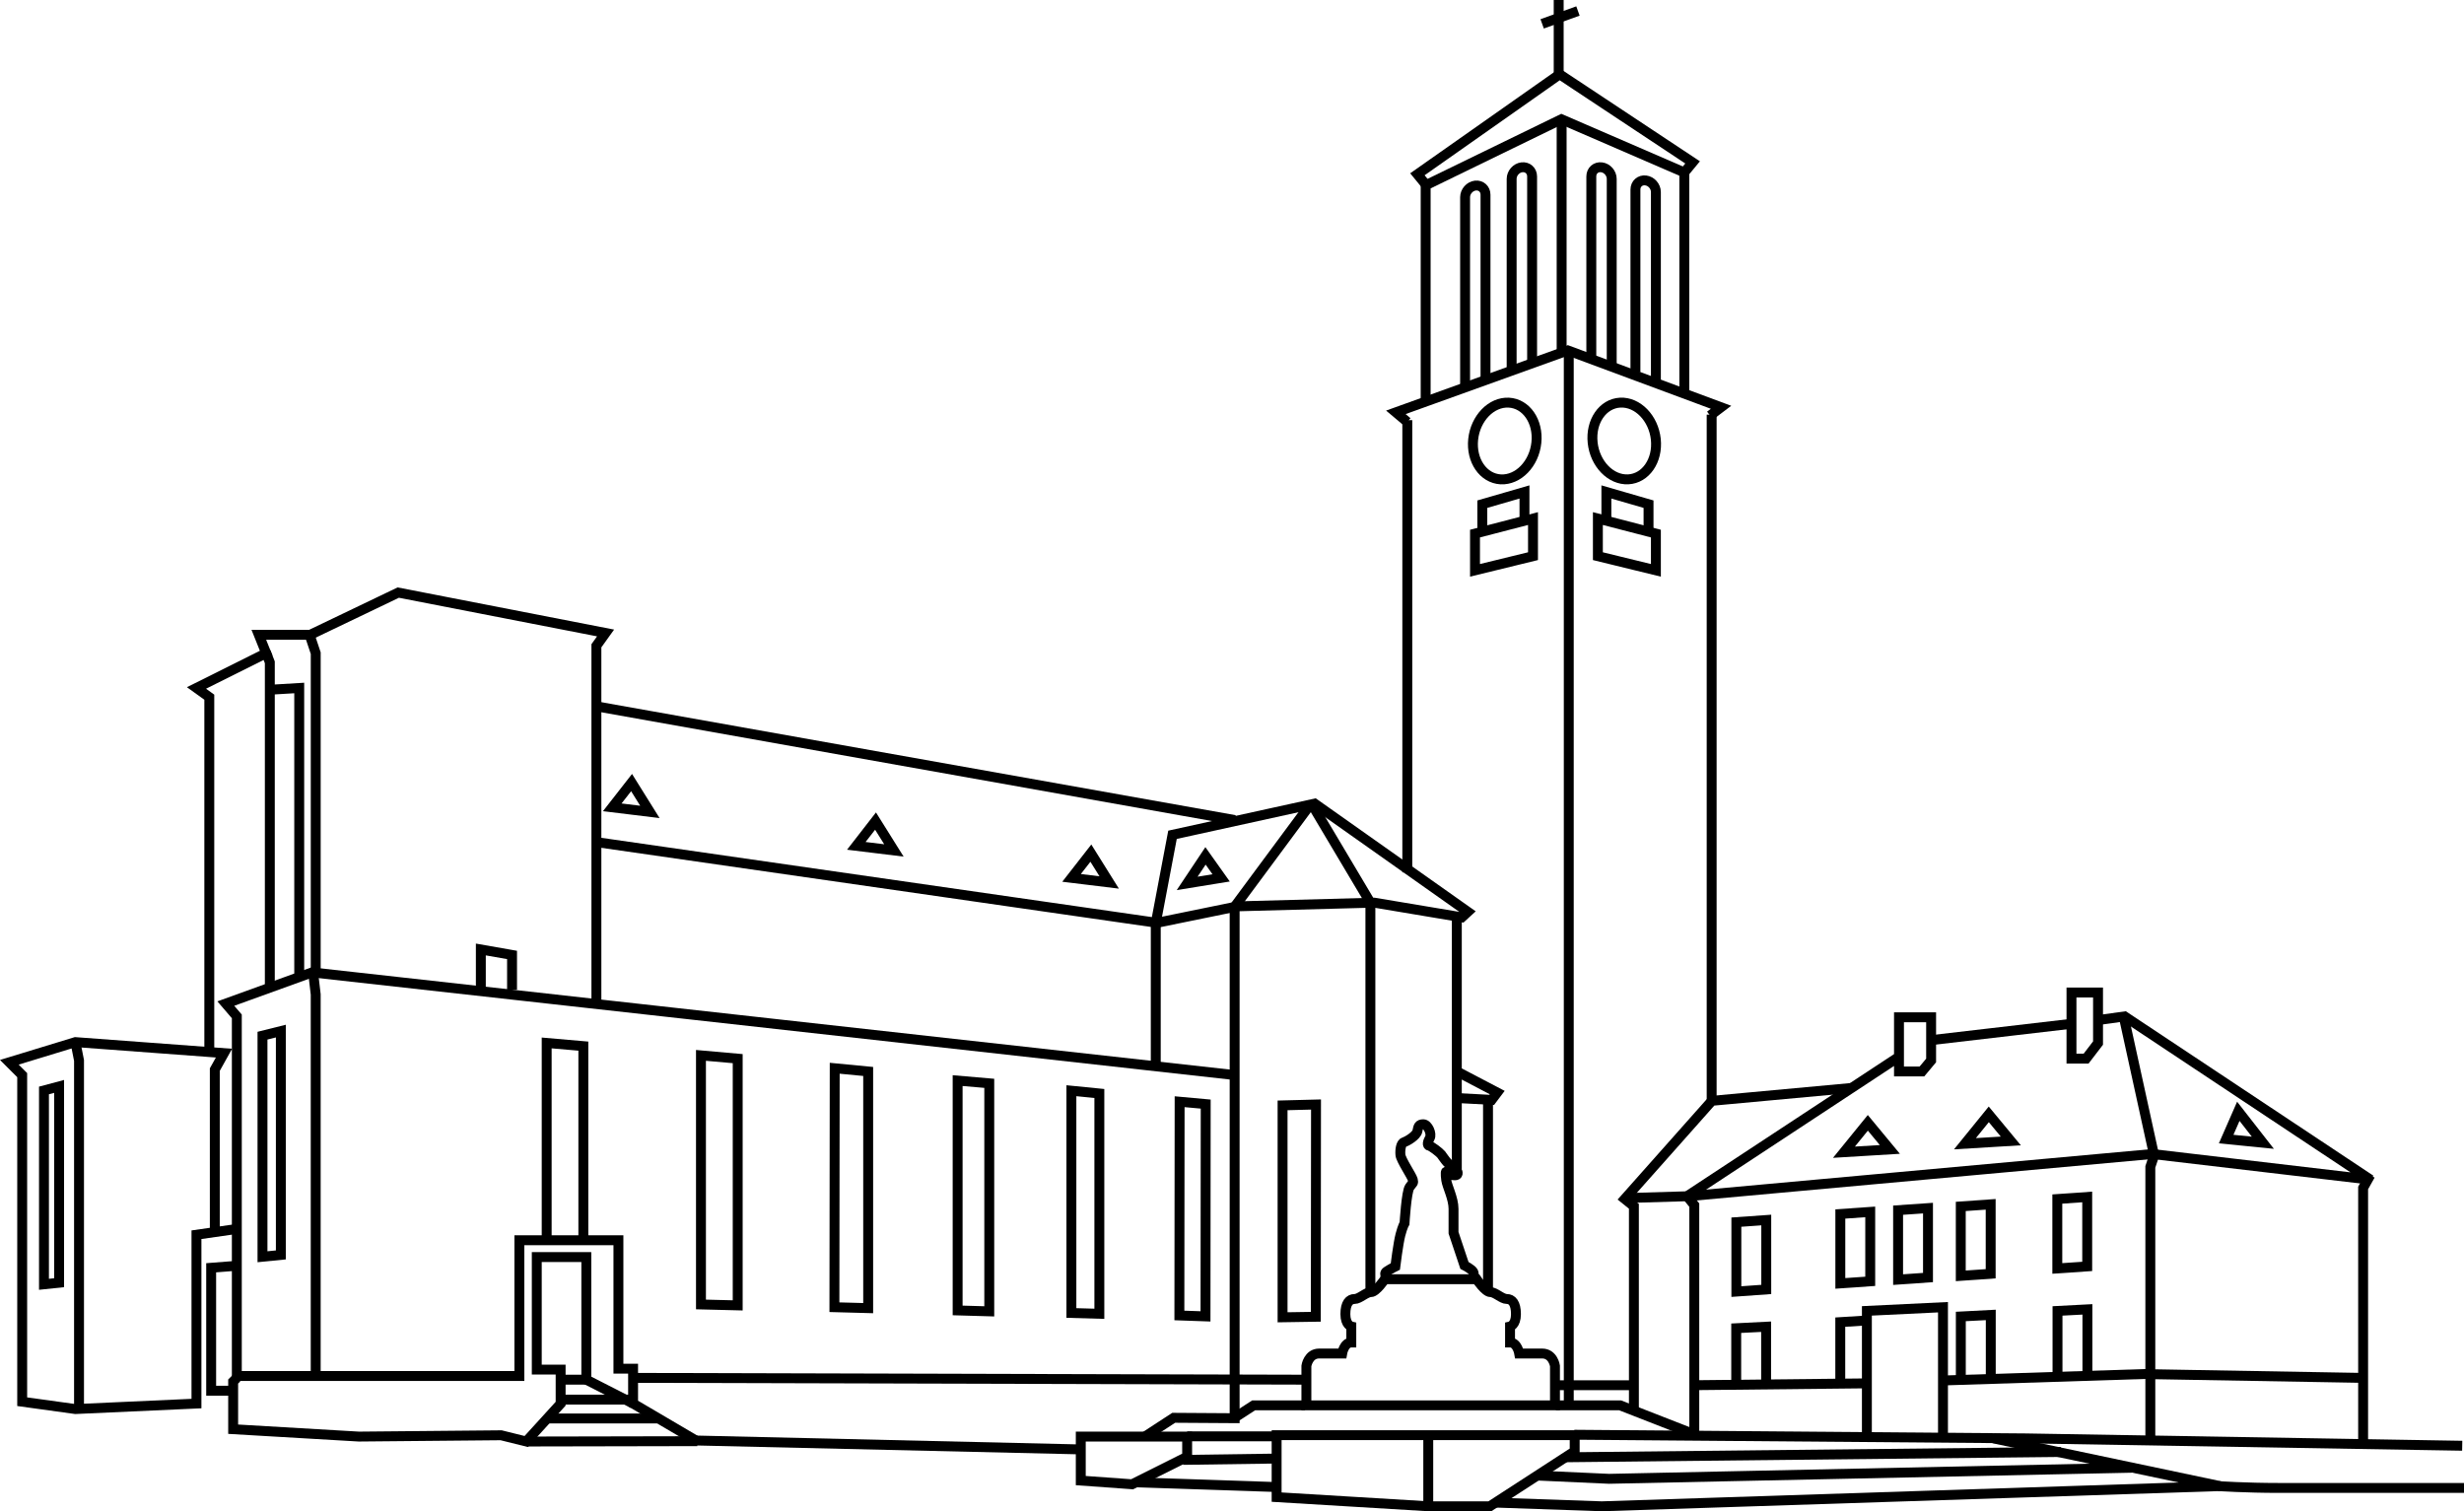 <svg enable-background="new 0.186 0 100 85" height="61.002" viewBox=".186 0 99.465 61.002" width="99.465" xmlns="http://www.w3.org/2000/svg"><g fill="none" stroke="#000" stroke-width=".4"><path d="m56.995 35.215v-18.256"/><path d="m69.281 44.416v-27.679"/><path d="m63.513 56.727v-42.582"/><g transform="translate(-.747 -7.255)"><path d="m61.514 26.605c.705.036 1.349-.627 1.438-1.482.09-.854-.407-1.578-1.113-1.615-.704-.036-1.348.627-1.438 1.482s.407 1.577 1.113 1.615z"/><path d="m66.662 26.604c-.704.037-1.348-.626-1.438-1.481-.091-.855.407-1.579 1.112-1.616.704-.036 1.348.627 1.438 1.481.089.855-.408 1.579-1.112 1.616z"/><path d="m57.742 24.288-.462-.389 6.944-2.499 6.183 2.295-.443.335"/><path d="m60.475 30.277v-1.483l2.341-.607v1.518z"/><path d="m60.77 28.731v-1.125l1.702-.493v1.137"/><path d="m67.777 30.277v-1.483l-2.342-.607v1.518z"/><path d="m67.48 28.731v-1.125l-1.702-.493v1.137"/><path d="m58.483 23.399v-8.664l5.48-2.666 4.961 2.148v8.886"/><path d="m63.972 12.069v9.405"/><path d="m58.483 14.698-.333-.408 5.741-4.036 5.368 3.556-.335.406"/><path d="m63.853 10.292v-3.037"/><path d="m64.631 7.699-1.445.519"/><path d="m60.075 22.938v-7.722c0-.231.185-.442.413-.47.227-.028.411.137.411.368v7.451"/><path d="m67.777 22.577v-7.57c0-.231-.185-.442-.413-.469-.227-.028-.413.135-.413.368v7.375"/><path d="m61.954 22.269v-7.792c0-.232.185-.442.411-.469.229-.029.415.137.415.368v7.56"/><path d="m65.994 22.121v-7.644c0-.232-.185-.442-.411-.469-.227-.029-.413.135-.413.367v7.45"/><path d="m59.741 44.283v10.157"/><path d="m47.588 44.469v5.738"/><path d="m56.252 43.69v15.627"/><path d="m50.772 43.803v20.698l-2.46-.016-1.161.757"/><path d="m47.597 44.469.667-3.517 5.738-1.259 6.184 4.368-.241.222-3.535-.592-5.517.148-3.258.666-22.627-3.258"/><path d="m53.874 39.693 2.39 4.017"/><path d="m53.854 39.693-3.072 4.147"/><path d="m48.855 42.914 1.372-.223-.631-.888z"/><path d="m44.189 42.691 1.519.185-.74-1.184z"/><path d="m35.5 41.398 1.518.185-.742-1.185z"/><path d="m25.648 39.843 1.519.185-.739-1.184z"/><path d="m25.008 47.67v-14.348l.371-.517-8.369-1.63-3.555 1.704h-2.074l.297.741-2.814 1.405.518.372v14.219"/><path d="m50.782 40.358-25.774-4.591"/><path d="m63.703 63.982v-1.591s-.072-.501-.518-.501h-.925s-.074-.445-.371-.445v-.646s.239-.055.239-.5-.163-.61-.369-.61c-.204 0-.463-.278-.666-.278-.204 0-.555-.52-.555-.52h-3.704s-.351.52-.557.52c-.201 0-.461.278-.664.278-.206 0-.371.165-.371.61s.239.5.239.5v.646c-.295 0-.369.445-.369.445h-.925c-.446 0-.519.501-.519.501v1.591z"/><path d="m56.964 58.892s-.221-.203-.055-.314c.167-.111.35-.201.35-.201s.114-.929.206-1.281c.093-.352.165-.462.165-.462s.074-1.277.206-1.462c.128-.186.166-.15.128-.298-.036-.147-.48-.796-.499-.999-.02-.203.019-.48.148-.517.129-.039.501-.262.537-.446.036-.186.055-.276.239-.276s.354.388.261.554c-.093.169-.112.298-.021.315.093.018.407.26.483.352.072.094.276.426.407.426.128 0 .411.413.15.413-.259 0-.301-.053-.339-.127-.038-.075-.053.058-.017.317s.295.741.295 1.166v.963l.441 1.319s.301.152.356.263c.057.11-.036.296-.036.296"/><path d="m59.816 50.542 1.555.814-.223.296-1.407-.074"/><path d="m61 51.689v7.702"/><path d="m13.574 46.514.103.881v15.329"/><path d="m10.493 62.873-.148.147v1.925l5.076.298 5.741-.053 1.014.252 1.388-1.525v-1.378h-.963v-4.542h2v4.949l1.888.964"/><path d="m24.638 62.946h-1.074"/><path d="m26.563 63.751h-3.021"/><path d="m27.467 64.512h-4.528"/><path d="m29.082 65.428-6.863.014"/><path d="m29.007 65.39-2.518-1.48v-1.408h-.592v-5.184h-3.998v5.479h-11.406v-14.515l-.444-.517 3.481-1.259 37.252 4.146"/><path d="m58.588 65.186h5.911v.649l-3.425 2.222h-2.478l-6.129-.37v-2.501z"/><path d="m58.588 65.243v2.799"/><path d="m53.613 63.982h-2.073l-.786.509"/><path d="m63.741 63.982h2.592l3.036 1.186"/><path d="m48.855 65.242v.814l-2.221 1.112-2.073-.149v-1.777z"/><path d="m44.561 65.761-15.612-.361"/><path d="m26.489 62.873 27.143.073"/><path d="m11.663 33.575.162.414v13.146"/><path d="m11.752 35.101 1.26-.075v11.627"/><path d="m13.455 32.953.223.667v12.886"/><path d="m20.343 47.209v-1.628l1.26.221v1.407"/><path d="m12.27 57.91-.741.074v-8.924l.741-.185z"/><path d="m3.319 59.032-.611.064v-7.825l.611-.163z"/><path d="m64.482 65.169 18.218.147 17.626.297"/><path d="m100.398 67.316h-7.478c-1.332 0-2.442-.074-2.442-.074"/><path d="m63.667 63.17h3.111l.073.036"/><path d="m66.889 64.168v-8.22l-.369-.297 3.518-3.961 5.626-.519"/><path d="m69.327 65.169v-9.268l-.291-.361 8.554-5.628v-1.593h1.297v1.742l-.371.444h-.926v-.575"/><path d="m77.221 53.652-1.853.112.964-1.186z"/><path d="m82.104 53.31-1.852.112.963-1.186z"/><path d="m78.849 49.245 5.704-.665"/><path d="m66.556 55.615 2.516-.074 18.739-1.704 8.812 1.036-9.925-6.591-1.073.149"/><path d="m87.885 53.912-.149.444v11.036"/><path d="m96.615 54.692-.289.515v10.369"/><path d="m86.66 48.283 1.225 5.591"/><path d="m85.143 49.987.482-.629v-2.039h-1.072v2.668z"/><path d="m90.797 53.234 1.481.148-.99-1.269z"/><path d="m9.604 56.947v-6.517l.371-.665-5.998-.445-2.667.814.519.519v13.182l2.148.297 4.887-.222v-6.815l1.553-.222"/><path d="m10.271 63.391h-.814v-4.962l.961-.075"/><path d="m3.977 49.319.146.741v14.072"/><path d="m30.712 59.947v-9.96l-1.483-.131v10.054z"/><path d="m35.979 60.058v-9.553l-1.351-.13-.012 9.646z"/><path d="m40.867 60.188v-9.204l-1.277-.11v9.277z"/><path d="m45.311 60.286v-8.892l-1.129-.112v8.972z"/><path d="m49.596 60.391.008-8.569-1.053-.096-.01 8.628z"/><path d="m54.049 60.407.008-8.568-1.35.035v8.554z"/><path d="m24.481 57.312v-7.83l-1.48-.128v7.958"/><path d="m84.132 65.865-19.996.213"/><path d="m63.025 66.818 2.863.13 21.099-.447"/><path d="m52.452 65.233h-3.597"/><path d="m52.484 66.13-3.795.054"/><path d="m52.412 67.278-5.556-.185"/><path d="m81.403 65.316 9.147 1.926-24.958.815-4.295-.149"/><path d="m87.736 62.71-8.326.267"/><path d="m76.274 63.095-6.979.074"/><path d="m85.188 55.571-1.207.084v2.801l1.207-.082z"/><path d="m81.291 55.868-1.207.085v2.802l1.207-.084z"/><path d="m78.761 56.021-1.207.083v2.803l1.207-.084z"/><path d="m76.429 56.174-1.207.084v2.802l1.207-.084z"/><path d="m72.232 56.502-1.207.085v2.803l1.207-.086z"/><path d="m76.142 60.566-.922.057v2.451"/><path d="m81.295 62.98v-2.648l-1.209.063v2.605"/><path d="m72.226 63.136v-2.328l-1.207.061v2.265"/><path d="m85.196 62.829v-2.721l-1.207.063v2.649"/><path d="m87.736 62.724 8.516.149"/><path d="m76.294 65.206v-5.037l3.072-.148v5.222"/></g></g></svg>